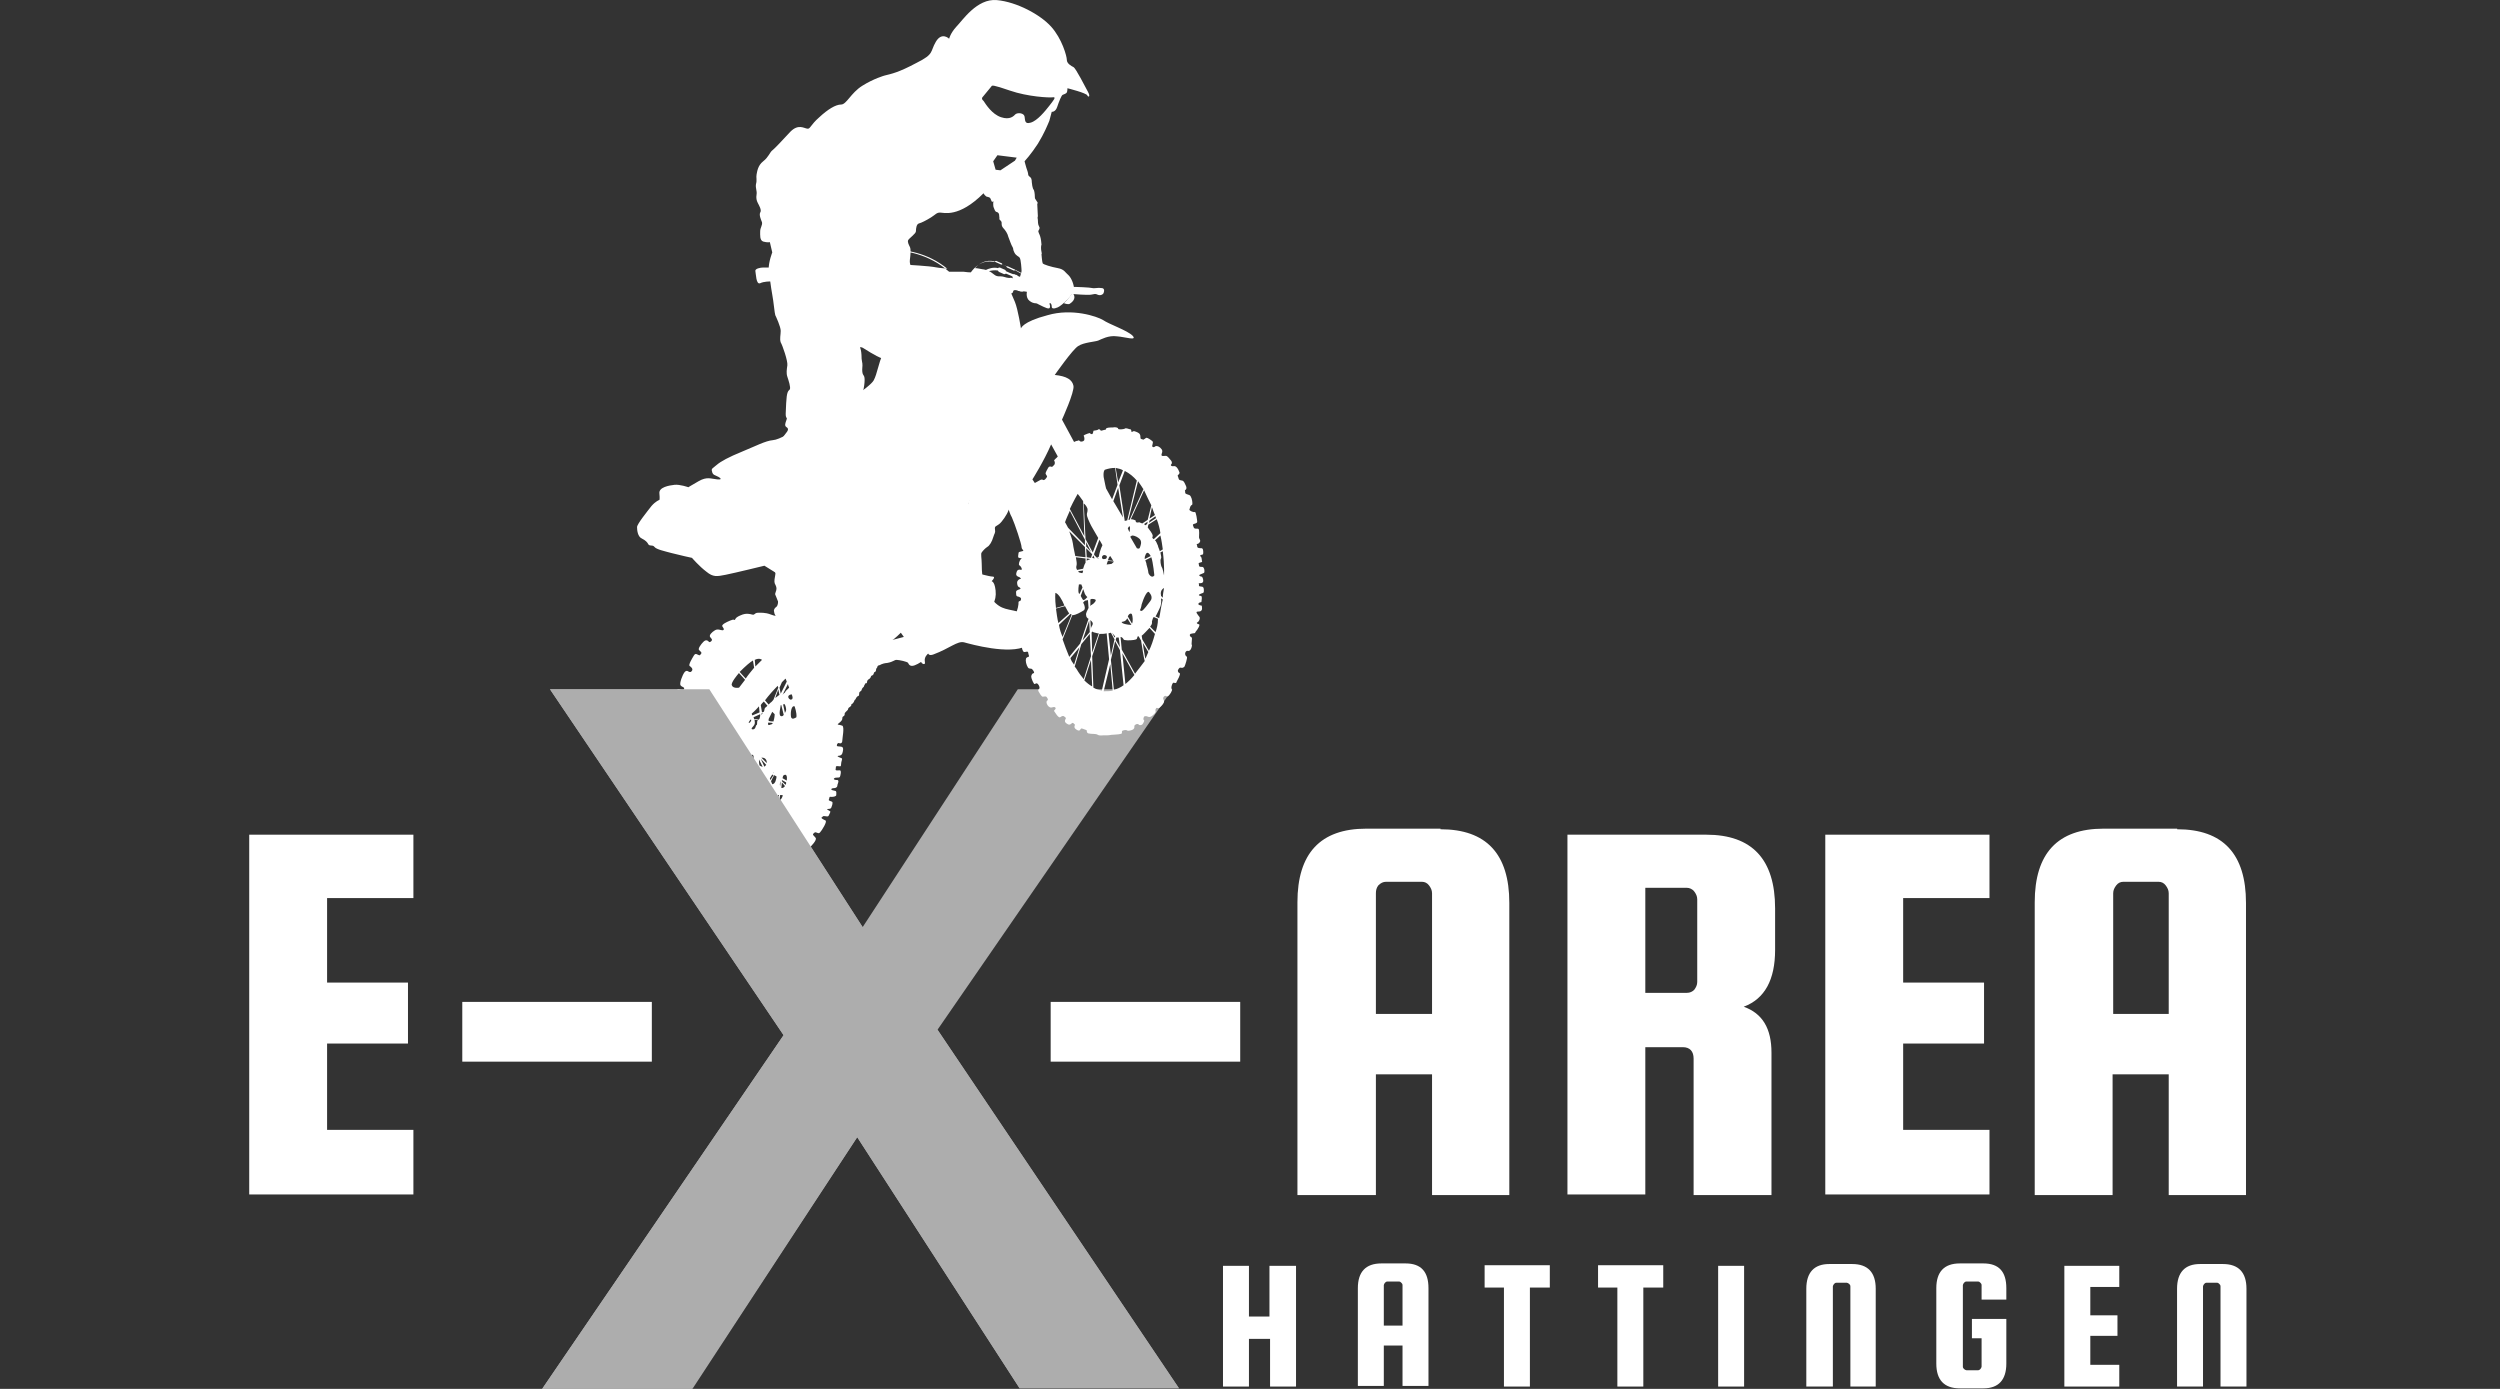 <?xml version="1.0" encoding="UTF-8"?>
<svg xmlns="http://www.w3.org/2000/svg" width="225" height="125" viewBox="0 0 225 125" fill="none">
  <rect x="0" y="0" width="225" height="125" fill="#333333" stroke="none"/>
  <g clip-path="url(#clip0_1032_349)">
    <path d="M58.665 90.171V95.549H41.606V90.171H58.665Z" fill="white"></path>
    <path d="M111.619 90.171V95.549H94.56V90.171H111.619Z" fill="white"></path>
    <path d="M129.644 74.633C133.773 74.633 135.838 76.861 135.838 81.261V107.555H128.884V96.69H123.831V107.555H116.769V81.207C116.769 76.806 118.833 74.579 122.962 74.579H129.644V74.633ZM123.831 91.257H128.884V80.392C128.884 80.12 128.775 79.903 128.612 79.686C128.449 79.468 128.232 79.36 127.96 79.36H124.755C124.483 79.36 124.266 79.468 124.049 79.686C123.886 79.903 123.831 80.12 123.831 80.392V91.257Z" fill="white"></path>
    <path d="M171.284 101.688H179.053V107.501H164.276V75.122H179.053V80.826H171.284V88.432H178.564V93.919H171.284V101.688Z" fill="white"></path>
    <path d="M29.438 101.688H37.206V107.501H22.43V75.122H37.206V80.827H29.438V88.432H36.718V93.919H29.438V101.688Z" fill="white"></path>
    <path d="M148.078 94.245V107.501H141.07V75.122H153.565C157.694 75.122 159.759 77.35 159.759 81.75V85.499C159.759 88.161 158.835 89.899 156.934 90.605C158.618 91.203 159.433 92.561 159.433 94.734V107.555H152.425V95.278C152.425 94.626 152.099 94.245 151.447 94.245H148.078V94.245ZM148.078 79.849V89.356H151.827C152.099 89.356 152.316 89.247 152.479 89.084C152.642 88.867 152.751 88.65 152.751 88.378V80.935C152.751 80.664 152.642 80.446 152.479 80.229C152.316 80.012 152.044 79.903 151.827 79.903H148.078V79.849Z" fill="white"></path>
    <path d="M195.946 74.633C200.074 74.633 202.139 76.861 202.139 81.261V107.555H195.185V96.69H190.133V107.555H183.125V81.207C183.125 76.806 185.189 74.579 189.318 74.579H195.946V74.633ZM190.133 91.257H195.185V80.392C195.185 80.12 195.076 79.903 194.913 79.686C194.75 79.468 194.533 79.36 194.261 79.36H191.111C190.839 79.36 190.622 79.468 190.459 79.686C190.296 79.903 190.187 80.12 190.187 80.392V91.257H190.133Z" fill="white"></path>
    <path d="M112.405 120.498V124.79H110.069V113.925H112.405V118.488H114.252V113.925H116.642V124.79H114.306V120.498H112.405Z" fill="white"></path>
    <path d="M126.498 113.708C127.911 113.708 128.563 114.468 128.563 115.935V124.736H126.227V121.096H124.543V124.736H122.207V115.935C122.207 114.468 122.913 113.708 124.325 113.708H126.498ZM124.543 119.303H126.227V115.663C126.227 115.555 126.172 115.5 126.118 115.446C126.064 115.392 126.009 115.337 125.901 115.337H124.869C124.76 115.337 124.706 115.392 124.651 115.446C124.597 115.5 124.543 115.609 124.543 115.663V119.303Z" fill="white"></path>
    <path d="M133.616 115.88V113.87H139.483V115.88H137.691V124.79H135.355V115.88H133.616Z" fill="white"></path>
    <path d="M143.825 115.88V113.87H149.692V115.88H147.899V124.79H145.563V115.88H143.825Z" fill="white"></path>
    <path d="M156.969 113.925V124.79H154.633V113.925H156.969Z" fill="white"></path>
    <path d="M168.87 124.79H166.534V115.772C166.534 115.663 166.479 115.609 166.425 115.554C166.371 115.5 166.262 115.446 166.208 115.446H165.284C165.176 115.446 165.121 115.5 165.067 115.554C165.013 115.609 164.958 115.717 164.958 115.772V124.79H162.568V115.989C162.568 114.522 163.274 113.762 164.632 113.762H166.697C168.109 113.762 168.815 114.522 168.815 115.989V124.79H168.87Z" fill="white"></path>
    <path d="M177.473 120.444V118.706H180.57V122.726C180.57 124.193 179.864 124.953 178.506 124.953H176.387C174.974 124.953 174.268 124.193 174.268 122.726V115.935C174.268 114.468 174.974 113.708 176.387 113.708H178.506C179.918 113.708 180.57 114.468 180.57 115.935V116.967H178.343V115.663C178.343 115.555 178.288 115.5 178.234 115.446C178.18 115.392 178.125 115.337 178.017 115.337H176.984C176.876 115.337 176.821 115.392 176.767 115.446C176.713 115.5 176.658 115.609 176.658 115.663V122.997C176.658 123.106 176.713 123.16 176.767 123.215C176.821 123.269 176.93 123.323 176.984 123.323H178.017C178.125 123.323 178.18 123.269 178.234 123.215C178.288 123.16 178.343 123.052 178.343 122.997V120.444H177.473V120.444Z" fill="white"></path>
    <path d="M188.128 122.834H190.735V124.79H185.792V113.925H190.735V115.826H188.128V118.379H190.572V120.226H188.128V122.834V122.834Z" fill="white"></path>
    <path d="M202.182 124.79H199.846V115.772C199.846 115.663 199.792 115.609 199.737 115.554C199.683 115.5 199.629 115.446 199.52 115.446H198.597C198.488 115.446 198.434 115.5 198.379 115.554C198.325 115.609 198.271 115.717 198.271 115.772V124.79H195.935V115.989C195.935 114.522 196.641 113.762 197.999 113.762H200.063C201.476 113.762 202.182 114.522 202.182 115.989V124.79Z" fill="white"></path>
    <path d="M62.265 124.946L77.15 102.346L91.764 124.946H106.106L84.376 92.676L105.509 62.035H91.601L77.639 83.44L63.84 62.035H49.498L70.523 93.165L48.792 125H62.265V124.946Z" fill="#ADADAD"></path>
    <path d="M88.464 8.702L89.225 7.778C89.279 7.669 89.333 7.615 90.909 8.158C92.484 8.702 94.44 8.81 94.766 8.756C95.092 8.702 94.82 9.028 94.44 9.517C94.059 10.005 93.353 10.875 92.756 11.038C92.212 11.201 92.267 10.82 92.212 10.494C92.158 10.168 91.615 10.114 91.397 10.277C91.235 10.44 90.909 10.82 90.094 10.549C89.279 10.277 88.736 9.408 88.518 9.082C88.247 8.865 88.464 8.702 88.464 8.702ZM91.343 14.46L90.039 15.329L89.605 15.275L89.388 14.515L89.768 13.971L91.506 14.189L91.343 14.46ZM92.212 55.205C90.583 54.716 90.202 54.988 89.279 53.956C88.355 52.923 88.355 51.239 88.355 50.75C88.355 50.261 88.247 49.827 88.355 49.718C88.464 49.555 88.681 49.338 88.844 49.229C89.061 49.121 89.279 48.74 89.388 48.36C89.496 47.98 89.605 47.98 89.55 47.654C89.496 47.328 89.659 47.382 89.931 47.165C90.202 46.947 90.637 46.296 90.746 45.97C90.854 45.698 91.941 43.959 91.995 43.688C92.049 43.416 91.506 38.418 91.126 37.712C90.746 37.006 86.073 27.227 84.824 26.412C83.575 25.597 82.053 24.076 82.053 24.076C82.053 24.076 81.836 23.804 81.89 23.37C81.945 22.935 81.999 22.446 81.89 22.229C81.782 22.012 81.673 21.794 81.727 21.631C81.782 21.468 82.434 21.034 82.434 20.816C82.434 20.545 82.488 20.165 82.705 20.11C82.923 20.056 83.357 19.839 83.792 19.567C84.226 19.295 84.281 19.132 84.607 19.132C84.933 19.132 86.291 19.621 88.518 17.394C88.518 17.394 88.681 17.72 88.898 17.72C89.061 17.774 89.116 17.774 89.17 17.937C89.225 18.1 89.279 18.209 89.333 18.154C89.388 18.1 89.442 18.1 89.388 18.263C89.388 18.426 89.388 18.589 89.442 18.698C89.496 18.806 89.55 19.078 89.713 19.078C89.876 19.132 89.931 19.241 89.931 19.458C89.985 19.676 89.876 19.73 90.039 19.839C90.148 19.947 90.148 20.002 90.148 20.11C90.148 20.219 90.148 20.382 90.311 20.545C90.474 20.708 90.691 21.034 90.746 21.305C90.854 21.577 91.017 22.066 91.126 22.229C91.235 22.392 91.126 22.392 91.289 22.718C91.452 23.044 91.669 23.044 91.778 23.207C91.886 23.37 91.941 24.239 91.941 24.402C91.941 24.565 91.397 25.977 91.615 26.14C91.832 26.303 92.538 26.086 92.81 26.521C93.082 26.955 92.864 27.064 93.462 27.39C94.114 27.716 94.44 27.879 94.494 27.662C94.549 27.444 94.385 27.336 94.494 27.281C94.603 27.281 94.657 27.444 94.657 27.607C94.657 27.77 94.82 27.825 95.2 27.662C95.581 27.499 96.667 26.466 96.667 26.032C96.667 25.651 96.45 25.054 96.178 24.782C95.852 24.511 95.798 24.239 95.2 24.13C94.603 24.022 93.897 23.804 93.842 23.696C93.788 23.587 93.734 22.881 93.734 22.881C93.734 22.881 93.788 22.881 93.734 22.663C93.679 22.446 93.679 22.12 93.734 22.012C93.734 21.903 93.679 21.468 93.625 21.305C93.571 21.088 93.408 20.871 93.462 20.762C93.516 20.654 93.625 20.545 93.516 20.382C93.408 20.219 93.408 19.893 93.408 19.784C93.408 19.676 93.353 19.621 93.408 19.458C93.408 19.295 93.353 18.48 93.353 18.372C93.353 18.317 93.462 18.263 93.299 18.1C93.19 17.883 93.136 17.937 93.136 17.72C93.136 17.448 93.082 17.122 93.027 17.068C92.919 16.959 92.864 16.47 92.864 16.416C92.864 16.362 92.864 16.09 92.756 15.981C92.647 15.873 92.538 15.818 92.538 15.71C92.538 15.547 92.43 15.275 92.375 15.112C92.321 14.949 92.212 14.515 92.212 14.515C92.212 14.515 92.81 13.863 93.408 12.939C94.005 11.961 94.277 11.255 94.44 10.875C94.549 10.494 94.657 10.06 94.657 10.06C94.657 10.06 94.983 10.114 95.146 9.625C95.309 9.136 95.526 8.593 95.635 8.539C95.744 8.484 95.961 8.43 96.015 8.321C96.07 8.213 96.07 7.941 96.07 7.941C96.07 7.941 97.808 8.376 97.862 8.593C97.917 8.756 98.188 8.756 97.917 8.267C97.645 7.778 96.83 6.148 96.613 6.04C96.396 5.931 96.015 5.714 96.015 5.388C96.015 5.062 95.581 3.486 94.603 2.4C93.625 1.313 91.506 0.172 89.713 0.009C87.921 -0.154 86.617 1.856 86.073 2.4C85.53 2.997 85.422 3.486 85.422 3.486C85.422 3.486 84.77 2.834 84.226 3.758C83.683 4.681 84.118 4.844 82.488 5.659C80.858 6.529 80.261 6.637 79.609 6.8C79.609 6.8 78.631 7.072 77.599 7.724C76.566 8.376 76.186 9.408 75.697 9.408C75.208 9.408 74.502 9.842 73.741 10.549C72.927 11.255 72.927 11.635 72.655 11.581C72.329 11.527 71.84 11.146 71.134 11.853C70.482 12.559 69.721 13.374 69.504 13.537C69.287 13.7 69.178 14.134 68.689 14.515C68.2 14.895 68.146 15.438 68.091 15.71C68.037 15.981 68.146 16.199 68.037 16.579C67.983 16.959 68.146 17.177 68.091 17.503C68.037 17.828 68.091 18.046 68.2 18.263C68.309 18.48 68.58 18.915 68.417 19.132C68.309 19.35 68.472 19.73 68.58 20.002C68.635 20.273 68.417 20.491 68.417 20.816C68.417 21.142 68.363 21.631 68.689 21.74C69.069 21.849 69.287 21.794 69.287 21.794L69.504 22.718C69.504 22.718 69.178 23.533 69.178 24.239C69.178 24.239 69.395 25.977 69.504 26.521C69.613 27.064 69.721 28.259 69.776 28.368C69.83 28.477 70.264 29.4 70.264 29.78C70.264 30.161 70.156 30.487 70.264 30.812C70.427 31.084 70.916 32.497 70.862 32.877C70.808 33.257 70.754 33.583 70.862 33.909C70.971 34.235 71.188 34.887 71.079 35.05C70.916 35.213 70.808 35.267 70.754 36.3C70.699 37.332 70.699 37.386 70.754 37.549C70.862 37.658 70.808 37.712 70.754 37.875C70.699 38.038 70.591 38.31 70.754 38.418C70.916 38.527 71.025 38.636 70.754 38.962C70.482 39.288 70.156 39.776 70.102 40.374C69.993 40.972 70.047 41.623 69.939 41.732C69.884 41.841 69.667 42.33 69.83 42.71C69.993 43.09 70.047 43.851 70.102 43.959C70.102 44.068 70.21 44.34 70.319 44.503C70.373 44.72 70.373 45.209 70.264 45.372C70.21 45.481 69.884 45.698 69.884 45.915C69.939 46.133 69.83 46.893 69.993 46.947C70.21 47.002 70.319 47.111 70.319 47.219C70.319 47.328 70.319 47.708 70.427 47.817C70.536 47.925 70.482 48.197 70.373 48.251C70.264 48.306 69.939 48.958 69.83 49.229C69.721 49.447 69.395 49.718 69.504 50.153C69.613 50.642 69.613 51.076 69.667 51.294C69.721 51.511 69.83 51.457 69.776 51.728C69.721 52 69.667 52.326 69.721 52.489C69.776 52.652 69.884 52.76 69.884 52.978C69.884 53.195 69.721 53.412 69.776 53.521C69.83 53.63 69.993 54.064 69.993 54.064C70.047 54.064 70.047 54.445 69.884 54.608C69.721 54.716 69.613 54.879 69.667 55.042C69.667 55.205 69.83 55.64 70.156 55.748C70.482 55.911 73.361 56.618 74.067 55.857C74.774 55.096 75.697 53.901 75.48 53.412C75.263 52.923 74.556 52.706 74.556 52.38C74.556 52.054 74.719 50.859 74.556 50.75C74.448 50.642 74.285 50.424 74.393 50.044C74.502 49.718 74.556 48.197 74.502 47.98C74.448 47.708 74.448 47.545 74.665 46.567C74.882 45.535 75.371 43.905 75.48 42.982C75.588 42.058 76.132 40.591 76.078 40.048C76.023 39.505 76.132 39.179 76.24 39.016C76.349 38.853 76.458 37.929 77.055 36.843C77.653 35.702 77.816 34.724 77.816 34.181C77.816 33.638 77.599 33.909 77.599 33.257C77.653 32.605 77.599 32.768 77.544 32.279C77.544 31.79 77.49 31.519 77.436 31.356C77.327 31.193 77.544 31.247 77.653 31.302C77.762 31.356 78.794 32.062 79.446 32.279C79.446 32.279 87.649 37.386 88.138 42.004C88.138 42.004 86.888 45.915 86.78 46.785C86.671 47.654 86.345 50.261 86.291 50.859C86.237 51.457 84.715 54.336 84.715 55.042C84.715 55.748 82.542 59.443 84.009 58.899C85.476 58.356 86.182 57.65 86.78 57.813C87.377 57.976 90.854 58.954 92.375 58.139C94.005 56.998 93.842 55.694 92.212 55.205Z" fill="white"></path>
    <path d="M69.451 24.076C69.451 24.076 68.907 24.076 68.69 24.076C68.418 24.076 67.929 24.185 67.984 24.402C68.038 24.619 68.038 25.652 68.418 25.489C68.744 25.326 69.287 25.326 69.559 25.326C69.831 25.326 70.102 25.326 70.102 25.326C70.048 25.271 69.776 24.456 69.451 24.076Z" fill="white"></path>
    <path d="M99.328 62.214L99.926 59.769L100.143 62.159C99.872 62.214 99.6 62.214 99.328 62.214ZM96.34 59.226L97.155 58.248L96.666 59.823C96.503 59.606 96.395 59.443 96.34 59.226ZM96.992 44.449C96.992 44.449 97.264 44.775 97.481 45.101L97.59 48.252L96.286 45.807C96.612 45.101 96.992 44.449 96.992 44.449ZM99.437 42.276C99.763 42.167 100.035 42.113 100.361 42.113L100.578 43.634L100.089 44.938L99.546 43.96C99.546 43.96 99.437 43.525 99.328 42.928C99.274 42.384 99.437 42.276 99.437 42.276ZM101.067 42.33L100.632 43.417L100.415 42.113C100.687 42.167 100.904 42.221 101.067 42.33ZM102.86 43.96L102.914 44.014L101.664 46.785C101.61 46.785 101.61 46.785 101.556 46.785L102.425 43.308C102.697 43.688 102.86 43.96 102.86 43.96ZM104.761 51.783C104.761 51.783 104.652 51.131 104.544 51.022C104.489 50.914 104.381 50.425 104.489 50.262C104.544 50.207 104.489 49.99 104.435 49.718L104.652 49.61C104.815 50.914 104.761 51.783 104.761 51.783ZM104.761 52.924C104.707 53.25 104.652 53.521 104.652 53.793L104.489 53.63V53.576C104.381 53.087 104.761 52.924 104.761 52.924ZM100.361 57.705L100.795 58.519L101.121 61.67C100.85 61.888 100.524 61.996 100.252 62.105L99.98 59.389L100.361 57.705ZM99.763 56.998C99.817 56.998 99.926 56.944 99.98 56.944L100.306 57.541L99.98 59.008L99.763 56.998ZM98.405 61.888L98.296 59.063L98.948 57.053C99.165 57.053 99.437 57.053 99.6 56.998L99.817 59.334L99.165 62.159C98.948 62.105 98.677 62.051 98.405 61.888ZM97.318 57.976L98.079 57.053L98.188 59.063L97.536 61.127C97.318 60.855 97.101 60.584 96.884 60.203C96.829 60.149 96.775 60.041 96.721 59.986L97.318 57.976ZM95.634 57.541L96.503 55.368C96.829 55.368 97.264 55.097 97.536 54.934C97.699 54.825 97.644 54.499 97.481 54.228L97.644 54.065L97.916 54.01L97.97 54.717C97.862 54.934 97.699 55.205 97.753 55.368C97.753 55.531 97.862 55.64 97.97 55.694L97.21 57.922L96.232 59.117C96.014 58.574 95.797 58.03 95.634 57.541ZM97.644 49.23L97.699 50.153L96.775 50.044C96.721 49.718 96.612 49.338 96.558 48.904C96.503 48.523 96.34 48.143 96.232 47.817L97.644 49.23ZM97.644 49.066L96.123 47.491C95.96 47.165 95.852 47.002 95.852 47.002C95.96 46.676 96.123 46.35 96.286 45.97L97.644 48.578V49.066ZM97.753 45.535C97.862 45.753 97.916 45.753 97.862 46.079C97.753 46.35 97.862 46.568 98.079 47.056C98.188 47.328 98.568 47.926 98.84 48.415L98.35 49.718L97.699 48.523L97.536 45.318C97.644 45.372 97.699 45.481 97.753 45.535ZM101.067 46.568L100.198 45.101L100.632 43.906L101.067 46.568ZM101.664 47.871C101.61 47.871 101.556 47.654 101.501 47.545L101.61 47.382C101.773 47.274 101.664 47.871 101.664 47.871ZM103.62 45.481L103.294 46.785L102.805 47.111C102.642 47.056 102.534 47.002 102.534 47.002C102.153 47.111 102.208 46.839 102.208 46.839C102.099 46.785 101.936 46.73 101.773 46.73L102.968 44.123C103.186 44.612 103.403 45.046 103.62 45.481ZM103.946 46.35L103.457 46.676L103.675 45.644C103.783 45.916 103.838 46.133 103.946 46.35ZM104.055 46.622L103.403 47.056L103.457 46.839L104 46.459C104 46.513 104 46.568 104.055 46.622ZM103.838 48.523C103.729 48.469 103.675 48.36 103.729 48.306C103.783 48.197 103.729 48.034 103.349 47.545C103.349 47.491 103.294 47.491 103.294 47.491L103.349 47.219L104.109 46.73C104.272 47.165 104.381 47.6 104.435 47.98L103.838 48.523ZM103.023 50.316C103.023 50.207 103.023 50.099 103.077 49.99C103.186 49.664 103.349 49.664 103.566 50.044L103.023 50.316ZM104.326 55.64L104 55.477C104.109 55.314 104.272 54.934 104.381 54.717C104.489 54.499 104.544 54.173 104.489 53.847L104.652 53.956C104.489 54.553 104.435 55.151 104.326 55.64ZM103.403 58.574L102.805 57.541C102.805 57.433 102.751 57.324 102.751 57.215C102.914 57.107 103.24 56.727 103.457 56.509L103.946 57.053C103.783 57.65 103.62 58.139 103.403 58.574ZM103.077 59.28C103.023 58.9 102.914 58.465 102.86 57.867L103.349 58.682C103.24 58.9 103.186 59.117 103.077 59.28ZM100.469 57.379C100.524 57.379 100.632 57.379 100.687 57.379L100.795 58.248L100.415 57.596L100.469 57.379ZM100.089 56.944C100.089 56.944 100.252 57.161 100.361 57.27L100.306 57.379L100.089 56.944ZM98.079 56.89L97.427 57.65L98.025 55.857L98.079 56.89ZM98.133 55.803C98.188 55.857 98.188 55.857 98.242 55.912C98.513 56.183 98.188 56.346 98.188 56.564C98.188 56.618 98.188 56.672 98.188 56.727L98.133 55.803ZM98.242 53.902C98.35 53.902 98.459 53.902 98.568 53.956C98.731 54.01 98.459 54.336 98.242 54.445C98.188 54.445 98.188 54.499 98.133 54.553V53.956L98.242 53.902ZM97.264 53.63L97.481 53.032C97.536 53.087 97.536 53.195 97.59 53.304C97.644 53.521 97.753 53.63 97.862 53.739L97.644 53.956L97.481 54.01C97.373 53.847 97.318 53.739 97.264 53.63ZM95.308 56.238L96.34 55.26C96.34 55.26 96.395 55.26 96.449 55.314L95.634 57.324C95.471 56.944 95.363 56.618 95.308 56.238ZM95.037 54.771L95.852 54.553C96.014 54.825 96.123 55.097 96.232 55.205L95.254 56.075C95.145 55.64 95.091 55.151 95.037 54.771ZM97.699 50.642C97.59 50.805 97.536 51.022 97.481 51.185L96.938 51.294C96.884 51.185 96.829 51.077 96.884 50.914C96.938 50.751 96.884 50.479 96.829 50.153L97.699 50.262V50.642ZM97.862 50.425L97.807 50.479V50.262L98.133 50.316C98.025 50.37 97.97 50.37 97.862 50.425ZM98.513 50.262L98.296 50.207L98.405 49.99L98.513 50.262ZM99.22 49.066C99.057 49.392 98.948 49.773 98.894 50.099L98.731 50.207L98.513 49.99L98.459 49.881L98.948 48.578C99.111 48.849 99.22 49.066 99.22 49.066ZM103.24 47.165L103.077 47.274C103.023 47.219 103.023 47.219 102.968 47.165L103.294 46.948L103.24 47.165ZM103.131 47.382C103.186 47.382 103.186 47.382 103.131 47.382V47.382ZM97.101 51.511C97.101 51.511 97.047 51.457 97.047 51.403L97.481 51.348C97.481 51.457 97.427 51.511 97.427 51.566C97.427 51.62 97.101 51.511 97.101 51.511ZM97.101 53.413C96.992 53.195 97.101 52.598 97.101 52.598H97.318C97.318 52.598 97.318 52.598 97.427 52.869L97.155 53.467C97.155 53.467 97.155 53.413 97.101 53.413ZM99.709 50.425C99.763 50.262 99.817 50.099 99.926 50.044L100.198 50.479L99.709 50.425ZM100.035 50.751L99.6 50.805C99.6 50.751 99.654 50.642 99.709 50.479L100.252 50.533C100.198 50.642 100.089 50.696 100.035 50.751ZM99.274 49.99C99.437 49.881 99.6 50.044 99.6 50.044C99.654 50.153 99.6 50.316 99.383 50.316C99.165 50.37 99.111 50.099 99.274 49.99ZM102.588 48.523C102.805 48.795 102.642 49.121 102.588 49.284C102.534 49.447 102.316 49.338 102.316 49.338L101.719 48.306L101.882 48.197C102.153 48.197 102.425 48.36 102.588 48.523ZM101.664 48.197H101.719H101.664ZM98.84 50.207C98.84 50.262 98.84 50.262 98.84 50.316L98.785 50.262L98.84 50.207ZM101.501 55.477C101.61 55.205 101.827 55.151 101.882 55.314C101.936 55.477 101.99 55.912 101.882 56.129L101.501 55.477ZM100.958 55.966C100.958 55.966 101.338 55.966 101.447 55.64L101.827 56.238H101.773C101.501 56.238 100.904 56.129 100.958 55.966ZM102.642 57.324C102.588 57.27 102.588 57.27 102.642 57.324C102.588 57.27 102.588 57.27 102.642 57.324ZM104 56.89L103.512 56.401C103.729 56.129 103.675 56.075 103.675 55.912C103.729 55.803 103.729 55.64 103.838 55.531L104.218 55.694C104.218 56.183 104.109 56.564 104 56.89ZM102.751 54.391C102.914 53.847 103.294 52.978 103.457 53.358C103.457 53.358 103.838 53.739 103.512 54.119C103.294 54.391 102.968 54.88 102.751 54.988L102.588 54.934C102.642 54.825 102.697 54.717 102.751 54.391ZM97.753 49.175V48.795L98.188 49.664L97.753 49.175ZM98.296 49.881L98.188 50.207L97.807 50.153L97.753 49.338L98.296 49.881ZM94.982 53.358C95.254 53.413 95.58 53.956 95.797 54.499L95.037 54.717C94.928 53.847 94.982 53.358 94.982 53.358ZM97.97 53.847H97.862H97.97C97.97 53.793 97.97 53.793 97.97 53.847ZM98.296 58.737L98.242 56.944L98.296 56.835C98.35 56.89 98.513 56.944 98.785 56.998C98.84 56.998 98.84 56.998 98.894 56.998L98.296 58.737ZM97.59 61.236L98.188 59.389L98.296 61.779C98.079 61.67 97.807 61.453 97.59 61.236ZM102.316 60.421C102.262 60.475 102.208 60.584 102.153 60.638L100.958 58.465L100.85 57.324C100.958 57.324 101.067 57.433 101.121 57.541C101.121 57.65 101.719 57.65 102.045 57.596C102.371 57.541 102.316 57.487 102.371 57.324C102.371 57.27 102.425 57.27 102.479 57.27L102.697 57.65C102.805 58.356 102.914 59.063 103.023 59.497C102.805 59.769 102.588 60.095 102.316 60.421ZM101.284 61.562L101.013 58.791L102.099 60.747C101.827 61.073 101.556 61.344 101.284 61.562ZM103.892 51.783C103.675 52.109 103.349 51.674 103.349 51.511C103.349 51.403 103.24 50.968 103.186 50.805C103.186 50.696 103.131 50.588 103.077 50.425L103.62 50.153C103.783 50.642 103.892 51.783 103.892 51.783ZM104.652 49.447L104.381 49.61C104.326 49.392 104.218 49.23 104.218 49.121C104.109 48.904 104.055 48.686 103.946 48.632L104.435 48.197C104.544 48.632 104.598 49.066 104.652 49.447ZM102.316 43.254L101.447 46.839C101.338 46.839 101.23 46.894 101.23 46.894L100.741 43.688L101.23 42.384C101.664 42.602 102.045 42.928 102.316 43.254ZM94.874 41.461C94.928 41.515 94.982 41.733 94.874 41.841C94.765 41.95 94.711 42.058 94.602 42.004C94.493 41.95 94.385 42.004 94.33 42.113C94.276 42.221 94.059 42.547 94.113 42.656C94.167 42.765 94.276 42.873 94.222 42.928C94.167 43.036 94.004 43.254 93.896 43.199C93.787 43.145 93.733 43.145 93.624 43.199C93.516 43.254 93.135 43.471 93.135 43.471L92.918 43.145C92.918 43.145 93.95 41.515 94.602 39.994L95.2 41.081C95.2 41.135 94.819 41.407 94.874 41.461ZM90.962 25C90.745 25.054 90.473 24.946 90.256 24.891C90.039 24.837 89.767 24.946 89.495 24.728C89.332 24.62 89.169 24.457 89.006 24.402C89.224 24.348 89.495 24.294 89.821 24.348C89.821 24.402 89.876 24.402 89.876 24.457L90.365 24.674C90.419 24.674 90.473 24.674 90.528 24.62C90.745 24.728 90.962 24.783 91.125 24.891C91.125 24.946 91.125 25 91.179 25.054L91.234 25.108C91.234 25.108 91.234 25.163 91.288 25.163C91.234 25.054 91.071 25 90.962 25ZM88.735 24.294C88.68 24.294 88.572 24.239 88.463 24.239C88.137 24.185 87.92 24.131 87.757 24.131C88.083 23.75 88.68 23.316 89.55 23.533L89.604 23.587L90.093 23.805C90.147 23.805 90.201 23.805 90.201 23.805C90.31 23.859 90.419 23.913 90.528 23.913C90.528 23.968 90.582 24.022 90.636 24.076L91.234 24.348C91.288 24.348 91.342 24.348 91.397 24.294C91.56 24.402 91.723 24.457 91.831 24.511C91.886 24.62 92.103 24.728 92.212 24.783C92.375 24.837 92.592 25.054 92.32 25C92.103 24.946 91.886 24.946 91.723 24.891L91.614 24.837C91.505 24.728 91.451 24.728 91.397 24.728L91.288 24.674C91.234 24.674 91.234 24.674 91.179 24.674C91.016 24.62 90.745 24.511 90.528 24.402C90.528 24.348 90.473 24.294 90.473 24.294L89.984 24.076C89.93 24.076 89.876 24.076 89.821 24.131C89.387 24.022 88.952 24.185 88.735 24.294ZM80.314 57.596C80.477 57.541 81.075 56.944 81.075 56.944L81.346 57.324L80.314 57.596ZM84.334 24.076C83.519 23.913 81.835 23.859 81.401 23.805C80.966 23.696 80.803 23.75 80.477 23.913C80.151 24.131 79.988 24.239 79.662 24.294C79.336 24.348 79.336 24.511 79.065 24.457C78.739 24.402 78.413 24.239 78.413 24.239L78.141 22.718C78.141 22.718 78.141 22.718 78.087 22.664C78.576 22.555 79.282 22.447 80.043 22.447C81.455 22.447 83.465 22.718 85.258 24.185C84.932 24.131 84.606 24.131 84.334 24.076ZM70.698 70.634L70.372 70.308V70.2L70.753 70.417C70.753 70.471 70.753 70.58 70.698 70.634ZM70.318 70.906L70.372 70.417L70.644 70.743C70.59 70.852 70.427 70.96 70.318 70.906ZM70.209 72.047L70.155 71.938L70.209 71.558C70.318 71.558 70.372 71.558 70.372 71.558H70.427C70.481 71.612 70.372 71.829 70.209 72.047ZM70.481 69.819C70.807 69.548 70.861 69.928 70.807 70.254L70.427 70.037L70.481 69.819ZM68.96 73.731L68.688 73.188L68.96 71.123C68.96 71.177 69.014 71.177 69.014 71.177C69.069 71.177 69.231 71.286 69.34 71.34C69.449 71.449 69.503 71.449 69.558 71.449C69.612 71.449 69.612 71.449 69.775 71.503L69.992 71.992L69.938 72.427C69.72 72.862 69.394 73.35 68.96 73.731ZM68.58 74.057L68.634 73.405L68.851 73.839C68.797 73.894 68.688 74.002 68.58 74.057ZM67.71 74.437C67.656 74.437 67.602 74.437 67.547 74.437L67.493 73.677L68.199 72.427L68.58 73.188L68.471 74.111C68.199 74.274 67.982 74.383 67.71 74.437ZM67.113 74.383L67.384 73.839L67.439 74.383C67.33 74.437 67.221 74.437 67.113 74.383ZM67.004 74.383C66.624 74.274 66.298 74.002 66.026 73.677L65.972 72.807L67.167 70.471L67.384 73.677L67.004 74.383ZM65.755 73.296L65.863 73.025V73.513C65.809 73.405 65.755 73.35 65.755 73.296ZM65.646 73.133C65.429 72.807 65.266 72.481 65.157 72.21L65.483 71.286L65.755 71.123L65.809 72.753L65.646 73.133ZM64.94 71.666L65.32 71.449L65.103 72.101C65.048 71.938 64.994 71.775 64.94 71.666ZM64.505 69.982C64.505 69.982 64.777 70.037 64.722 70.037C64.722 69.982 64.668 69.874 64.831 69.982C64.994 70.091 65.211 70.091 65.157 70.254C65.157 70.417 65.211 70.525 65.429 70.525C65.483 70.525 65.592 70.525 65.646 70.525L65.374 71.34L64.885 71.612C64.722 70.852 64.505 70.2 64.505 69.982ZM64.396 67.755H64.777L64.885 67.538C64.885 67.538 65.157 67.755 65.048 67.864C64.94 67.918 64.559 68.135 64.396 67.755ZM66.406 60.692C66.461 60.638 66.461 60.584 66.515 60.584L67.058 61.181C66.733 61.616 66.515 61.888 66.515 61.888C66.515 61.888 65.972 61.996 65.863 61.67C65.755 61.453 66.406 60.692 66.406 60.692ZM67.765 59.443L67.873 60.095C67.602 60.421 67.33 60.747 67.113 61.073L66.57 60.475C67.113 59.932 67.493 59.606 67.765 59.443ZM68.58 59.389C68.471 59.497 68.254 59.715 67.982 59.986L67.928 59.389C68.362 59.171 68.58 59.389 68.58 59.389ZM68.308 63.572L68.362 64.115L67.71 64.387C67.656 64.278 67.656 64.224 67.656 64.224C67.656 64.224 67.982 63.952 68.308 63.572ZM68.743 63.137L69.069 63.517C69.014 63.572 69.014 63.572 68.96 63.626C68.851 63.68 68.797 63.789 68.797 63.898C68.797 63.952 68.743 64.061 68.743 64.061L68.58 64.115L68.471 63.463C68.525 63.354 68.634 63.246 68.743 63.137ZM69.992 61.725L70.046 61.888L69.612 62.974C69.558 63.029 69.449 63.191 69.34 63.246C69.286 63.3 69.231 63.354 69.177 63.409L68.851 63.029C69.177 62.594 69.612 62.105 69.992 61.725ZM70.155 61.616L70.101 61.725L70.155 61.616C70.101 61.616 70.101 61.616 70.155 61.616ZM70.155 62.539C70.046 62.594 69.883 62.757 69.775 62.811L70.046 62.051L70.155 62.539ZM68.797 71.395L68.58 72.97L68.254 72.318L68.797 71.395ZM68.634 69.004H68.58L68.362 68.896C68.308 68.733 68.308 68.515 68.308 68.353L68.634 69.004ZM68.96 68.841C68.906 68.896 68.851 68.95 68.797 69.004L68.471 68.298L68.96 68.841ZM69.014 68.678L68.525 68.189H68.58C68.851 68.189 69.014 68.353 69.014 68.678ZM69.558 65.093C69.503 65.147 69.449 65.201 69.394 65.201C69.34 65.201 69.286 65.256 69.177 65.256C69.123 65.256 69.123 65.147 69.123 65.038C69.34 65.038 69.449 65.038 69.558 65.093ZM69.177 64.876C69.177 64.821 69.177 64.767 69.177 64.713L69.503 64.061L69.72 64.278C69.72 64.495 69.666 64.767 69.612 64.93C69.503 64.93 69.34 64.93 69.177 64.876ZM67.873 69.113C67.982 69.222 67.982 69.385 67.982 69.439C67.982 69.548 67.982 69.493 68.036 69.602L67.384 69.982L67.873 69.113ZM67.221 69.276C67.33 69.059 67.384 68.841 67.384 68.733C67.33 68.678 67.384 68.624 67.439 68.515L67.928 68.787L67.33 69.982L67.221 69.276ZM67.004 69.711C67.058 69.656 67.058 69.656 67.113 69.602C67.113 69.602 67.113 69.548 67.167 69.548L67.221 70.037L67.004 69.711ZM67.113 70.362L65.972 72.536L65.918 71.069L67.113 70.362ZM68.362 64.658C68.362 64.713 68.308 64.713 68.308 64.767C68.199 64.767 68.036 64.713 67.873 64.713C67.873 64.658 67.819 64.604 67.819 64.55L68.417 64.278V64.441C68.417 64.495 68.362 64.604 68.362 64.658ZM67.928 64.93C67.928 64.876 67.928 64.821 67.873 64.767C67.982 64.767 68.091 64.821 68.199 64.821C68.199 64.876 68.199 64.876 68.145 64.93C68.145 65.038 68.145 65.256 68.091 65.256C68.036 65.256 68.036 65.365 67.982 65.473C67.982 65.528 67.873 65.636 67.819 65.636C67.819 65.636 67.602 65.691 67.656 65.528C67.765 65.365 67.982 65.256 67.928 64.93ZM68.525 64.224L68.634 64.169C68.634 64.224 68.58 64.278 68.525 64.332V64.224ZM67.873 68.624L67.493 68.461C67.493 68.407 67.547 68.353 67.547 68.353C67.547 68.244 67.656 67.918 67.656 67.918C67.656 67.918 67.819 67.918 67.819 68.081C67.819 68.244 67.873 68.353 67.873 68.461C67.819 68.515 67.819 68.515 67.873 68.624ZM67.547 64.767H67.602C67.656 64.93 67.384 65.147 67.384 65.038C67.384 64.984 67.493 64.821 67.547 64.767ZM67.004 69.004C67.113 69.113 67.113 69.222 67.004 69.276C66.95 69.33 66.841 69.222 66.733 69.113L66.624 68.95C66.678 68.841 66.895 68.896 67.004 69.004ZM66.026 70.308C66.026 70.091 65.972 69.982 66.135 69.982C66.298 69.982 66.352 69.928 66.406 69.874C66.515 69.819 66.406 69.602 66.678 69.711C66.787 69.765 66.841 69.765 66.895 69.765L67.113 70.2L65.918 70.906V70.417C65.972 70.417 66.026 70.362 66.026 70.308ZM65.755 69.982C65.755 70.2 65.646 70.254 65.592 70.2C65.537 70.2 65.537 69.765 65.537 69.765C65.592 69.548 65.755 69.765 65.755 69.982ZM65.048 68.787C65.048 68.733 65.103 68.624 65.103 68.515C65.157 68.407 65.266 68.407 65.32 68.407L65.048 68.787ZM65.483 68.407C65.537 68.407 65.646 68.407 65.755 68.407L65.809 69.222C65.483 69.276 65.103 69.004 65.048 69.004L65.483 68.407ZM65.809 71.014L65.592 71.177L65.809 70.58V71.014ZM65.863 69.167V68.407C66.026 68.407 66.243 68.461 66.298 68.461L66.352 68.57C66.352 68.624 66.352 68.678 66.352 68.733C66.243 68.841 66.135 69.059 65.863 69.167ZM68.145 72.318L67.493 73.459L67.33 70.634L68.145 72.318ZM67.276 70.308V70.254L68.091 69.765C68.145 69.874 68.254 70.037 68.254 70.145C68.254 70.308 68.254 70.417 68.362 70.471C68.471 70.525 68.525 70.58 68.525 70.634C68.525 70.634 68.797 70.797 68.797 70.906C68.797 70.96 68.797 70.96 68.851 71.014V71.123L68.254 72.21L67.276 70.308ZM70.372 61.399C70.535 61.236 70.644 61.127 70.698 61.073C70.698 61.073 70.753 61.181 70.807 61.344L70.264 62.431L70.155 61.888L70.372 61.399ZM71.024 61.888C71.024 61.888 70.916 61.996 70.807 62.105C70.698 62.159 70.644 62.377 70.59 62.377C70.535 62.377 70.481 62.485 70.427 62.539L70.916 61.562C70.916 61.616 70.97 61.779 71.024 61.888ZM70.644 64.169L70.481 63.409L70.59 63.354C70.698 63.463 70.753 63.735 70.753 63.898C70.753 63.952 70.698 64.061 70.644 64.169ZM69.666 69.765L69.883 69.874C69.883 69.982 69.883 70.037 69.829 70.2C69.775 70.471 69.612 70.58 69.503 70.58L69.394 70.308L69.666 69.765ZM69.666 69.602L69.612 69.548C69.612 69.548 69.612 69.548 69.612 69.493L69.666 69.602ZM70.264 64.441C70.046 64.332 70.264 63.626 70.264 63.463H70.318L70.535 64.332C70.481 64.441 70.372 64.495 70.264 64.441ZM69.286 70.308C69.231 70.308 69.231 70.308 69.286 70.308V70.308ZM69.34 70.471C69.34 70.471 69.34 70.417 69.34 70.471V70.471ZM69.34 70.2L69.286 70.091C69.34 69.928 69.449 69.819 69.503 69.711L69.612 69.765L69.34 70.2ZM71.242 62.485C71.242 62.485 71.405 62.757 71.296 62.92L71.187 62.974C71.024 62.974 70.698 62.594 71.242 62.485ZM70.101 71.558V71.775L69.992 71.558C70.046 71.558 70.101 71.558 70.101 71.558ZM70.264 70.145C70.264 70.145 70.264 70.091 70.264 70.145V70.145ZM70.264 70.308L70.209 70.797V70.743C70.155 70.58 70.209 70.417 70.264 70.308ZM71.513 63.572C71.513 63.572 71.731 64.169 71.676 64.55C71.676 64.55 71.242 64.876 71.187 64.495C71.133 64.061 71.242 63.463 71.513 63.572ZM107.912 56.183C107.803 56.183 107.64 56.075 107.749 56.02C107.912 55.966 108.075 55.586 107.912 55.477C107.803 55.314 107.532 55.042 107.803 55.042C108.075 55.042 108.129 54.988 108.184 54.825C108.184 54.717 108.184 54.499 108.129 54.499C108.075 54.499 107.803 54.445 107.858 54.336C107.912 54.173 108.129 54.228 108.129 54.173C108.129 54.119 108.238 53.63 108.075 53.63C107.966 53.63 107.858 53.576 107.912 53.521C107.966 53.467 108.021 53.467 108.129 53.413C108.292 53.358 108.347 53.358 108.347 53.195C108.347 53.032 108.347 52.869 108.238 52.815C108.075 52.761 107.858 52.815 107.912 52.652C107.912 52.489 107.803 52.489 108.021 52.489C108.238 52.489 108.292 52.38 108.292 52.272C108.292 52.163 108.238 51.892 108.129 51.892C108.021 51.892 107.858 51.783 107.966 51.728C108.075 51.674 108.238 51.62 108.347 51.566C108.455 51.511 108.401 51.077 108.238 51.022C108.075 51.022 107.912 51.022 107.912 50.914C107.912 50.751 107.803 50.696 107.966 50.642C108.129 50.588 108.238 50.588 108.184 50.533C108.184 50.425 108.129 50.099 108.075 50.099C108.021 50.099 107.966 49.936 108.129 49.936C108.292 49.936 108.292 49.827 108.292 49.718C108.292 49.61 108.292 49.338 108.129 49.338C107.966 49.338 107.749 49.338 107.749 49.175C107.749 49.012 107.64 48.958 107.749 48.958C107.858 48.958 108.021 48.795 108.021 48.686C108.021 48.578 107.912 48.469 107.912 48.36C107.912 48.252 107.966 47.654 107.858 47.6C107.749 47.545 107.477 47.654 107.423 47.437C107.369 47.274 107.314 47.219 107.423 47.165C107.532 47.111 107.749 47.111 107.749 46.948C107.749 46.839 107.64 46.024 107.532 46.079C107.423 46.133 107.043 45.97 107.043 45.861C107.097 45.753 107.097 45.59 107.206 45.481C107.314 45.427 107.314 45.427 107.314 45.264C107.314 45.046 107.206 44.612 107.043 44.557C106.88 44.503 106.662 44.449 106.662 44.34C106.717 44.231 106.554 44.177 106.717 44.069C106.825 43.96 106.771 43.797 106.717 43.688C106.662 43.58 106.554 43.254 106.391 43.254C106.228 43.199 106.119 43.254 106.065 43.036C106.011 42.819 105.956 42.819 106.011 42.765C106.065 42.71 106.228 42.602 106.119 42.439C106.065 42.276 105.902 41.95 105.685 41.95C105.467 42.004 105.304 41.895 105.413 41.787C105.522 41.678 105.467 41.515 105.359 41.407C105.25 41.298 105.087 41.026 104.924 41.026C104.761 41.026 104.544 41.081 104.544 40.972C104.489 40.863 104.707 40.646 104.544 40.429C104.381 40.211 104.163 40.103 104 40.157C103.838 40.266 103.838 40.266 103.729 40.211C103.62 40.157 103.838 39.831 103.729 39.722C103.62 39.614 103.294 39.396 103.186 39.396C103.131 39.396 102.914 39.614 102.86 39.559C102.805 39.505 102.642 39.559 102.642 39.396C102.642 39.288 102.642 39.125 102.534 39.016C102.425 38.907 102.099 38.799 102.045 38.799C101.99 38.799 101.882 38.907 101.827 38.853C101.827 38.799 101.827 38.636 101.719 38.636C101.61 38.636 101.338 38.473 101.23 38.581C101.121 38.636 100.632 38.69 100.632 38.581C100.632 38.473 100.361 38.419 100.143 38.473C99.926 38.473 99.6 38.473 99.546 38.581C99.546 38.69 99.437 38.69 99.383 38.69C99.328 38.69 99.111 38.799 99.057 38.745C99.002 38.636 98.894 38.581 98.785 38.69C98.677 38.745 98.35 38.745 98.405 38.799C98.405 38.853 98.35 39.071 98.296 39.071C98.188 39.071 98.133 39.071 98.133 39.016C98.133 38.962 98.079 38.962 97.916 39.016C97.753 39.071 97.481 39.179 97.536 39.233C97.59 39.288 97.644 39.614 97.536 39.668C97.481 39.722 97.318 39.777 97.21 39.722C97.101 39.614 97.101 39.614 96.992 39.668C96.884 39.668 96.666 39.777 96.666 39.777L95.58 37.767C95.58 37.767 96.721 35.268 96.612 34.724C96.503 34.181 96.014 33.855 94.928 33.746C94.928 33.746 96.558 31.41 97.047 31.139C97.536 30.813 98.568 30.759 98.84 30.65C99.111 30.541 99.763 30.161 100.524 30.27C101.284 30.324 102.371 30.704 101.936 30.215C101.447 29.726 99.817 29.183 99.274 28.803C98.731 28.477 96.503 27.716 94.276 28.368C91.994 28.966 91.886 29.563 91.886 29.563C91.886 29.563 91.614 27.825 91.342 27.173C91.071 26.521 91.016 26.412 91.016 26.412C91.016 26.412 91.179 26.358 91.179 26.249C91.179 26.086 91.397 26.086 91.56 26.141C91.723 26.195 91.994 26.304 92.103 26.195C92.212 26.086 92.103 25.923 92.266 25.923C92.429 25.978 92.483 26.032 92.483 26.032C92.483 26.032 92.266 26.575 92.538 26.956C92.864 27.336 93.353 27.39 93.733 27.173C94.113 26.956 94.276 26.358 94.276 26.358C94.276 26.358 94.819 26.467 95.145 26.467C95.417 26.467 94.982 26.304 95.634 26.358C96.34 26.467 96.449 26.467 96.449 26.467C96.449 26.467 96.014 27.064 95.743 27.282C95.743 27.282 96.123 27.445 96.286 27.336C96.449 27.227 96.884 26.901 96.612 26.467C96.612 26.467 97.862 26.575 98.188 26.521C98.513 26.467 98.568 26.412 98.785 26.521C99.002 26.63 99.274 26.521 99.328 26.358C99.383 26.195 99.437 25.923 99.111 25.923C98.84 25.869 98.513 25.978 98.296 25.923C98.079 25.869 96.992 25.815 96.177 25.815C95.308 25.815 95.037 25.706 95.091 25.706C95.091 25.706 95.2 25.326 95.037 25.326C94.874 25.326 94.548 25.434 94.385 25.38C94.222 25.38 94.276 25.217 94.113 25.054C93.95 24.891 93.407 24.62 93.135 24.783C92.864 24.891 92.483 24.946 92.266 24.783C92.103 24.728 91.994 24.62 91.886 24.62C91.777 24.565 91.614 24.457 91.397 24.348C91.397 24.294 91.342 24.239 91.288 24.239L90.691 23.968C90.636 23.968 90.582 23.968 90.582 23.968C90.473 23.913 90.365 23.859 90.201 23.805C90.201 23.75 90.201 23.696 90.147 23.696L89.658 23.479C89.604 23.479 89.495 23.479 89.495 23.587C88.354 23.316 87.648 24.131 87.377 24.511C87.268 24.511 87.051 24.511 86.725 24.457C86.725 24.457 86.127 24.457 85.421 24.457C83.574 22.827 81.401 22.501 79.879 22.501C78.902 22.501 78.087 22.664 77.598 22.773C77.435 22.773 77.163 22.718 76.837 22.773C75.859 22.881 75.968 22.664 75.262 22.61C74.61 22.555 74.012 22.718 73.741 22.99C73.469 23.207 73.36 23.859 73.415 24.239C73.415 24.62 73.523 24.837 73.469 24.837C73.36 24.837 72.545 24.728 72.111 24.837C71.676 24.946 71.567 24.946 71.296 24.946C71.079 24.891 70.644 25.108 70.644 25.38C70.644 25.652 70.698 25.761 71.079 25.706C71.459 25.652 71.459 25.38 71.731 25.434C72.002 25.489 73.089 25.271 73.523 25.217C73.958 25.163 74.773 25.271 74.773 25.271C74.773 25.271 74.882 25.434 74.936 25.598C74.99 25.761 75.153 25.815 75.425 25.869C75.696 25.923 75.696 25.815 75.751 25.761C75.751 25.706 75.696 25.652 75.859 25.598C76.022 25.543 76.294 25.706 76.457 25.489C76.62 25.271 76.783 25.326 77 25.326C77.218 25.326 77.272 25.108 77.272 25.38C77.272 25.652 77.326 25.923 77.598 25.815C77.869 25.706 77.815 25.652 77.924 25.761C78.032 25.869 78.087 25.815 78.195 25.761C78.25 25.706 78.684 25.434 78.684 25.434C78.684 25.434 78.521 25.923 78.902 26.032C79.336 26.141 79.499 26.086 80.097 26.358C80.694 26.575 80.966 26.738 81.346 26.901C81.727 27.064 81.998 27.064 81.998 27.064C81.998 27.064 82.216 27.227 81.998 27.77C81.781 28.314 81.944 28.803 81.998 29.129C82.053 29.509 81.998 29.618 81.835 29.618C81.672 29.672 82.324 29.781 81.944 29.944C81.564 30.107 79.825 31.139 79.445 31.899C79.065 32.66 78.956 33.638 78.63 34.235C78.304 34.833 75.533 36.68 73.36 37.767C71.133 38.907 70.209 39.559 69.558 39.614C68.906 39.668 67.982 40.157 66.787 40.646C65.592 41.135 64.885 41.515 64.505 41.841C64.125 42.167 64.016 42.167 64.07 42.384C64.125 42.656 64.179 42.71 64.451 42.819C64.722 42.928 65.157 43.199 64.559 43.145C63.962 43.091 63.636 42.873 62.875 43.308C62.115 43.742 61.952 43.851 61.952 43.851C61.952 43.851 61.191 43.58 60.702 43.634C60.213 43.688 59.29 43.851 59.344 44.395C59.398 44.938 59.344 44.992 59.344 44.992C59.344 44.992 59.018 45.101 58.638 45.535C58.258 46.024 57.334 47.165 57.334 47.437C57.334 47.708 57.388 48.306 57.769 48.469C58.095 48.632 58.258 48.795 58.366 49.012C58.529 49.175 58.746 49.012 58.91 49.23C59.072 49.447 59.833 49.61 60.431 49.773C61.028 49.936 62.278 50.207 62.278 50.207C62.278 50.207 62.93 50.968 63.581 51.457C64.179 51.946 64.505 51.892 65.32 51.728C66.135 51.566 68.797 50.914 68.797 50.914L70.372 51.892L70.753 55.531C70.753 55.531 69.938 55.531 69.394 55.314C68.851 55.097 68.417 55.151 68.145 55.151C67.873 55.205 67.928 55.368 67.71 55.314C67.493 55.26 67.167 55.151 66.678 55.368C66.135 55.586 66.189 55.749 66.135 55.803C66.081 55.803 66.081 55.694 65.7 55.857C65.32 56.02 64.994 56.183 64.994 56.346C65.048 56.455 65.266 56.672 65.048 56.727C64.831 56.727 64.614 56.564 64.342 56.727C64.07 56.89 63.799 57.161 63.907 57.324C63.962 57.433 64.179 57.541 64.016 57.705C63.853 57.867 63.799 57.759 63.745 57.705C63.69 57.65 63.527 57.541 63.31 57.759C63.093 57.976 62.767 58.411 62.93 58.519C63.038 58.628 63.201 58.737 63.093 58.845C62.984 58.954 63.038 59.008 62.875 58.954C62.712 58.9 62.604 58.737 62.441 59.008C62.278 59.28 61.952 59.823 62.06 59.932C62.223 60.041 62.386 60.203 62.278 60.367C62.169 60.529 62.115 60.475 62.06 60.475C61.952 60.475 61.843 60.258 61.626 60.475C61.408 60.747 61.137 61.507 61.245 61.67C61.354 61.833 61.572 61.833 61.572 61.942C61.572 62.051 61.572 62.105 61.408 62.105C61.3 62.105 60.974 61.942 60.974 62.051C60.974 62.159 60.702 62.92 60.702 63.083C60.702 63.191 60.594 63.463 60.702 63.517C60.865 63.572 60.974 63.626 60.974 63.735C60.974 63.843 60.865 63.843 60.865 63.843C60.811 63.843 60.485 63.735 60.431 63.952C60.376 64.169 60.213 64.55 60.376 64.55C60.539 64.55 60.811 64.713 60.811 64.767C60.757 64.821 60.811 64.93 60.594 64.876C60.376 64.821 60.268 64.821 60.268 64.984C60.268 65.147 60.105 65.582 60.268 65.636C60.431 65.636 60.811 65.853 60.539 65.799C60.268 65.799 60.159 65.745 60.105 65.853C60.05 65.962 59.942 66.505 60.105 66.56C60.322 66.614 60.485 66.668 60.485 66.777C60.485 66.886 60.431 66.94 60.376 66.94C60.322 66.94 60.105 66.886 60.05 66.994C60.05 67.103 59.942 67.592 60.05 67.646C60.105 67.701 60.159 67.755 60.105 67.755C60.05 67.755 59.942 67.809 59.942 67.864C59.942 67.918 59.833 68.461 60.05 68.515C60.268 68.515 60.376 68.57 60.431 68.678C60.485 68.787 60.431 68.896 60.268 68.896C60.105 68.896 59.996 69.004 59.996 69.059C59.996 69.113 59.942 70.525 60.05 70.525C60.213 70.525 60.594 70.525 60.539 70.634C60.485 70.743 60.594 70.852 60.431 70.96C60.268 71.069 60.213 70.906 60.159 71.232C60.159 71.558 60.268 72.373 60.322 72.373C60.431 72.427 60.702 72.318 60.811 72.427C60.919 72.536 60.919 72.699 60.811 72.807C60.702 72.862 60.431 72.862 60.485 73.079C60.539 73.242 60.757 74.111 60.974 74.111C61.191 74.111 61.245 74.002 61.3 74.111C61.408 74.22 61.463 74.383 61.3 74.437C61.191 74.491 61.028 74.6 61.083 74.763C61.083 74.926 61.517 75.632 61.626 75.632C61.734 75.632 61.789 75.524 61.897 75.632C61.952 75.741 62.115 75.904 62.006 75.958C61.897 76.013 61.789 76.175 61.897 76.284C62.006 76.393 62.332 76.882 62.441 76.827C62.549 76.773 62.604 76.719 62.658 76.827C62.712 76.936 62.821 77.045 62.767 77.099C62.712 77.153 62.712 77.262 62.767 77.371C62.821 77.534 63.201 77.86 63.31 77.805C63.419 77.751 63.581 77.642 63.581 77.697C63.636 77.751 63.636 77.805 63.581 77.86C63.527 77.914 63.581 77.968 63.636 78.023C63.69 78.131 64.396 78.729 64.451 78.566C64.559 78.403 64.559 78.349 64.614 78.403C64.668 78.457 64.722 78.511 64.722 78.566C64.722 78.674 64.722 78.729 64.831 78.838C64.94 78.892 65.374 79.001 65.483 79.001C65.592 79.001 65.755 78.946 65.809 79.055C65.863 79.163 66.081 79.218 66.243 79.272C66.406 79.272 67.113 79.489 67.167 79.381C67.221 79.272 67.167 79.109 67.439 79.218C67.71 79.326 68.254 79.435 68.417 79.381C68.58 79.326 68.797 79.055 69.069 79.055C69.34 79.109 69.775 78.946 69.938 78.838C70.155 78.729 70.264 78.566 70.318 78.511C70.318 78.457 70.318 78.403 70.59 78.349C70.861 78.294 71.133 78.186 71.242 78.077C71.35 77.968 71.513 77.914 71.405 77.751C71.296 77.588 71.133 77.588 71.242 77.425C71.35 77.316 71.405 77.208 71.459 77.316C71.567 77.371 71.839 77.534 72.056 77.316C72.274 77.099 72.6 76.773 72.491 76.664C72.328 76.556 72.165 76.501 72.274 76.393C72.382 76.284 72.328 76.23 72.491 76.284C72.654 76.338 72.708 76.447 72.871 76.284C73.034 76.121 73.523 75.632 73.415 75.415C73.306 75.252 73.089 75.143 73.197 75.035C73.306 74.926 73.36 74.872 73.469 74.926C73.632 74.98 73.686 75.035 73.795 74.926C73.958 74.763 74.501 73.894 74.284 73.839C74.067 73.731 73.849 73.622 73.958 73.568C74.067 73.513 74.012 73.405 74.284 73.459C74.555 73.513 74.555 73.459 74.61 73.35C74.664 73.242 74.773 73.025 74.719 73.025C74.664 72.97 74.284 72.807 74.501 72.807C74.719 72.807 74.827 72.753 74.827 72.644C74.882 72.536 74.99 72.21 74.882 72.155C74.773 72.101 74.501 72.047 74.61 71.938C74.664 71.775 74.61 71.666 74.827 71.721C75.044 71.721 75.262 71.666 75.262 71.558C75.262 71.449 75.316 71.177 75.153 71.177C74.99 71.123 74.773 71.123 74.827 71.014C74.882 70.906 75.044 70.96 75.207 70.906C75.316 70.852 75.37 70.797 75.37 70.634C75.425 70.471 75.533 70.254 75.37 70.2C75.262 70.2 75.044 70.2 75.044 70.091C75.099 69.982 75.262 69.982 75.37 69.982C75.479 69.982 75.533 69.982 75.588 69.928C75.642 69.819 75.751 69.33 75.588 69.33C75.425 69.33 75.153 69.385 75.207 69.222C75.262 69.059 75.153 68.95 75.37 68.95C75.588 68.95 75.696 69.059 75.696 68.787C75.696 68.515 75.859 68.298 75.751 68.244C75.642 68.189 75.262 68.081 75.425 68.026C75.588 68.026 75.751 67.972 75.805 67.809C75.859 67.646 75.968 67.266 75.751 67.212C75.588 67.157 75.316 67.212 75.316 67.103C75.316 66.94 75.425 66.831 75.533 66.886C75.642 66.94 75.805 66.886 75.805 66.668C75.805 66.451 76.022 65.419 75.805 65.31C75.533 65.201 75.316 65.256 75.425 65.147C75.533 65.038 75.751 64.93 75.805 64.713C75.805 64.55 75.805 64.604 75.859 64.495C75.968 64.441 76.022 64.387 76.022 64.278C76.022 64.169 76.022 64.169 76.131 64.061C76.185 64.006 76.24 63.952 76.294 63.898C76.348 63.843 76.294 63.789 76.403 63.68C76.511 63.626 76.62 63.517 76.62 63.463C76.62 63.409 76.62 63.354 76.674 63.354C76.729 63.354 76.729 63.3 76.837 63.191C76.891 63.083 76.891 63.029 76.946 62.974C77.055 62.92 77 62.865 77.055 62.811C77.109 62.757 77.109 62.703 77.218 62.648C77.326 62.648 77.326 62.485 77.326 62.431C77.326 62.377 77.326 62.322 77.38 62.268C77.435 62.214 77.543 62.159 77.543 62.105C77.543 62.051 77.598 61.942 77.652 61.888C77.706 61.833 77.761 61.833 77.761 61.725C77.815 61.67 77.869 61.507 77.869 61.507C77.924 61.507 78.032 61.507 78.032 61.399C78.032 61.29 78.087 61.181 78.195 61.127C78.304 61.073 78.304 61.018 78.358 60.964C78.358 60.91 78.413 60.801 78.467 60.801C78.521 60.801 78.63 60.692 78.63 60.638C78.63 60.584 78.684 60.475 78.739 60.475C78.793 60.475 78.847 60.367 78.847 60.258C78.847 60.149 78.956 60.095 78.956 60.041C78.956 59.986 79.01 59.877 79.119 59.877C79.228 59.877 79.282 59.715 79.879 59.66C80.423 59.552 80.477 59.389 80.694 59.389C80.912 59.389 81.672 59.552 81.727 59.66C81.781 59.769 81.89 60.041 82.324 59.877C82.759 59.715 82.922 59.497 82.922 59.606C82.922 59.715 83.248 59.877 83.248 59.66C83.248 59.443 83.03 59.063 83.954 58.519C84.877 57.922 86.507 56.998 86.942 56.183C86.942 56.183 88.028 55.857 88.626 55.26C89.224 54.662 89.713 54.173 89.604 53.141C89.495 52.163 89.169 52.38 89.278 52.272C89.387 52.163 89.604 51.892 89.332 51.892C89.061 51.892 87.865 51.566 87.757 51.511C87.648 51.403 86.942 51.077 87.159 51.022C87.377 50.968 87.594 50.968 87.594 50.696C87.594 50.425 87.54 50.262 87.377 50.316C87.214 50.316 86.779 50.37 86.833 50.207C86.888 50.044 86.942 49.338 86.942 49.338C86.942 49.338 87.594 49.501 87.648 49.23C87.703 48.958 87.811 48.578 87.594 48.523C87.431 48.523 87.051 48.36 87.051 48.36C87.051 48.36 87.105 45.481 87.159 45.372C87.214 45.264 87.268 44.883 87.485 44.829C87.703 44.775 88.517 44.775 88.843 44.883C89.169 44.992 90.528 44.829 90.528 44.829C90.528 44.829 90.745 46.024 91.071 46.568C91.342 47.165 91.94 48.958 91.94 49.23C91.94 49.501 92.266 49.556 91.994 49.61C91.777 49.664 91.668 49.664 91.668 49.773C91.668 49.881 91.56 50.207 91.723 50.207C91.886 50.262 92.049 50.207 91.886 50.316C91.723 50.479 91.668 50.805 91.723 50.859C91.777 50.914 91.886 50.968 91.94 51.131C91.994 51.24 91.94 51.294 91.886 51.294C91.831 51.24 91.56 51.24 91.505 51.457C91.451 51.62 91.397 51.783 91.614 51.892C91.831 51.946 91.94 52.109 91.831 52.109C91.723 52.109 91.614 52.218 91.56 52.326C91.505 52.435 91.56 52.761 91.668 52.815C91.777 52.869 91.94 52.978 91.777 53.032C91.614 53.087 91.397 53.141 91.451 53.358C91.451 53.521 91.451 53.684 91.614 53.684C91.777 53.739 91.94 53.793 91.886 53.956C91.886 54.119 91.723 54.065 91.668 54.173C91.668 54.282 91.668 54.445 91.614 54.662C91.56 54.88 91.397 55.26 91.56 55.26C91.723 55.314 92.049 55.477 92.049 55.694C91.994 55.912 92.049 56.02 91.94 56.075C91.831 56.129 91.777 56.129 91.777 56.292C91.777 56.509 91.723 56.89 91.723 56.944C91.777 56.998 91.886 56.998 92.049 57.053C92.212 57.053 92.375 57.053 92.32 57.161C92.32 57.27 92.483 57.541 92.32 57.596C92.157 57.65 91.94 57.867 91.94 58.085C91.94 58.248 92.049 58.737 92.212 58.682C92.375 58.682 92.483 58.574 92.538 58.737C92.538 58.9 92.701 59.117 92.538 59.117C92.429 59.171 92.32 59.171 92.32 59.443C92.32 59.715 92.483 60.095 92.592 60.149C92.755 60.203 92.864 60.149 92.918 60.258C93.026 60.367 93.135 60.584 93.026 60.584C92.918 60.584 92.809 60.747 92.809 60.91C92.809 61.018 93.026 61.616 93.135 61.562C93.244 61.507 93.298 61.453 93.407 61.562C93.516 61.67 93.624 61.942 93.516 61.996C93.461 62.051 93.407 62.105 93.461 62.214C93.516 62.322 93.733 62.703 93.841 62.703C93.95 62.703 94.113 62.648 94.167 62.703C94.222 62.757 94.385 62.974 94.276 63.029C94.167 63.083 94.167 63.246 94.222 63.354C94.276 63.517 94.439 63.68 94.602 63.68C94.711 63.68 94.874 63.572 94.982 63.68C95.091 63.843 94.819 63.898 94.874 64.006C94.928 64.061 95.254 64.658 95.417 64.55C95.58 64.441 95.689 64.387 95.797 64.495C95.906 64.55 95.96 64.658 95.906 64.713C95.852 64.767 95.797 64.93 95.906 65.038C96.014 65.147 96.232 65.31 96.395 65.147C96.558 64.984 96.612 65.093 96.666 65.147C96.721 65.201 96.775 65.201 96.721 65.31C96.666 65.419 96.721 65.528 96.775 65.582C96.829 65.636 97.101 65.853 97.21 65.691C97.264 65.582 97.318 65.528 97.427 65.582C97.536 65.636 97.807 65.691 97.807 65.745C97.807 65.799 97.807 66.016 98.025 66.016C98.188 66.071 98.622 66.016 98.785 66.125C98.948 66.234 99.22 66.179 99.328 66.179C99.383 66.179 99.437 66.179 99.654 66.179C99.872 66.179 99.98 66.125 100.198 66.125C100.415 66.125 100.904 66.071 100.958 66.016C101.013 65.908 100.904 65.799 101.067 65.745C101.23 65.691 101.393 65.691 101.447 65.745C101.501 65.745 101.447 65.799 101.719 65.745C101.99 65.691 102.099 65.582 102.099 65.419C102.045 65.256 102.153 65.31 102.208 65.201C102.316 65.147 102.425 65.147 102.479 65.201C102.534 65.31 102.751 65.256 102.805 65.201C102.86 65.147 103.023 64.876 102.968 64.821C102.86 64.767 102.914 64.604 102.968 64.495C103.023 64.441 103.186 64.441 103.294 64.495C103.403 64.55 103.512 64.55 103.675 64.441C103.783 64.332 104.055 64.169 104 64.006C103.946 63.843 104.055 63.789 104.055 63.735C104.055 63.68 104.218 63.735 104.272 63.735C104.326 63.735 104.435 63.626 104.489 63.572C104.544 63.517 104.815 63.246 104.761 63.083C104.707 62.92 104.652 62.865 104.707 62.757C104.761 62.648 104.87 62.594 104.978 62.648C105.033 62.703 105.087 62.703 105.196 62.594C105.304 62.485 105.522 62.159 105.467 62.051C105.413 61.942 105.413 61.833 105.467 61.67C105.522 61.507 105.576 61.399 105.685 61.453C105.793 61.507 105.902 61.453 105.902 61.344C105.956 61.236 106.282 60.692 106.174 60.584C106.011 60.529 106.011 60.421 106.011 60.312C106.065 60.258 106.119 60.041 106.282 60.095C106.445 60.149 106.554 60.041 106.608 59.986C106.662 59.877 106.88 59.226 106.825 59.117C106.771 59.063 106.662 59.008 106.662 58.845C106.662 58.737 106.717 58.574 106.88 58.574C107.043 58.628 107.097 58.519 107.151 58.465C107.206 58.411 107.314 58.085 107.26 58.03C107.206 57.976 107.314 57.433 107.26 57.379C107.151 57.324 107.043 57.215 107.097 57.107C107.151 56.998 107.26 57.053 107.369 56.998C107.477 56.998 107.586 56.998 107.586 56.89C107.858 56.564 108.021 56.238 107.912 56.183Z" fill="white"></path>
    <path d="M77.639 83.44L63.84 62.035H49.498L70.523 93.165L48.792 125H62.319L77.15 102.346L91.764 124.946H106.106L84.376 92.676" fill="#ADADAD"></path>
  </g>
  <defs>
    <clipPath id="clip0_1032_349">
      <rect width="225" height="125" fill="white"></rect>
    </clipPath>
  </defs>
</svg>
